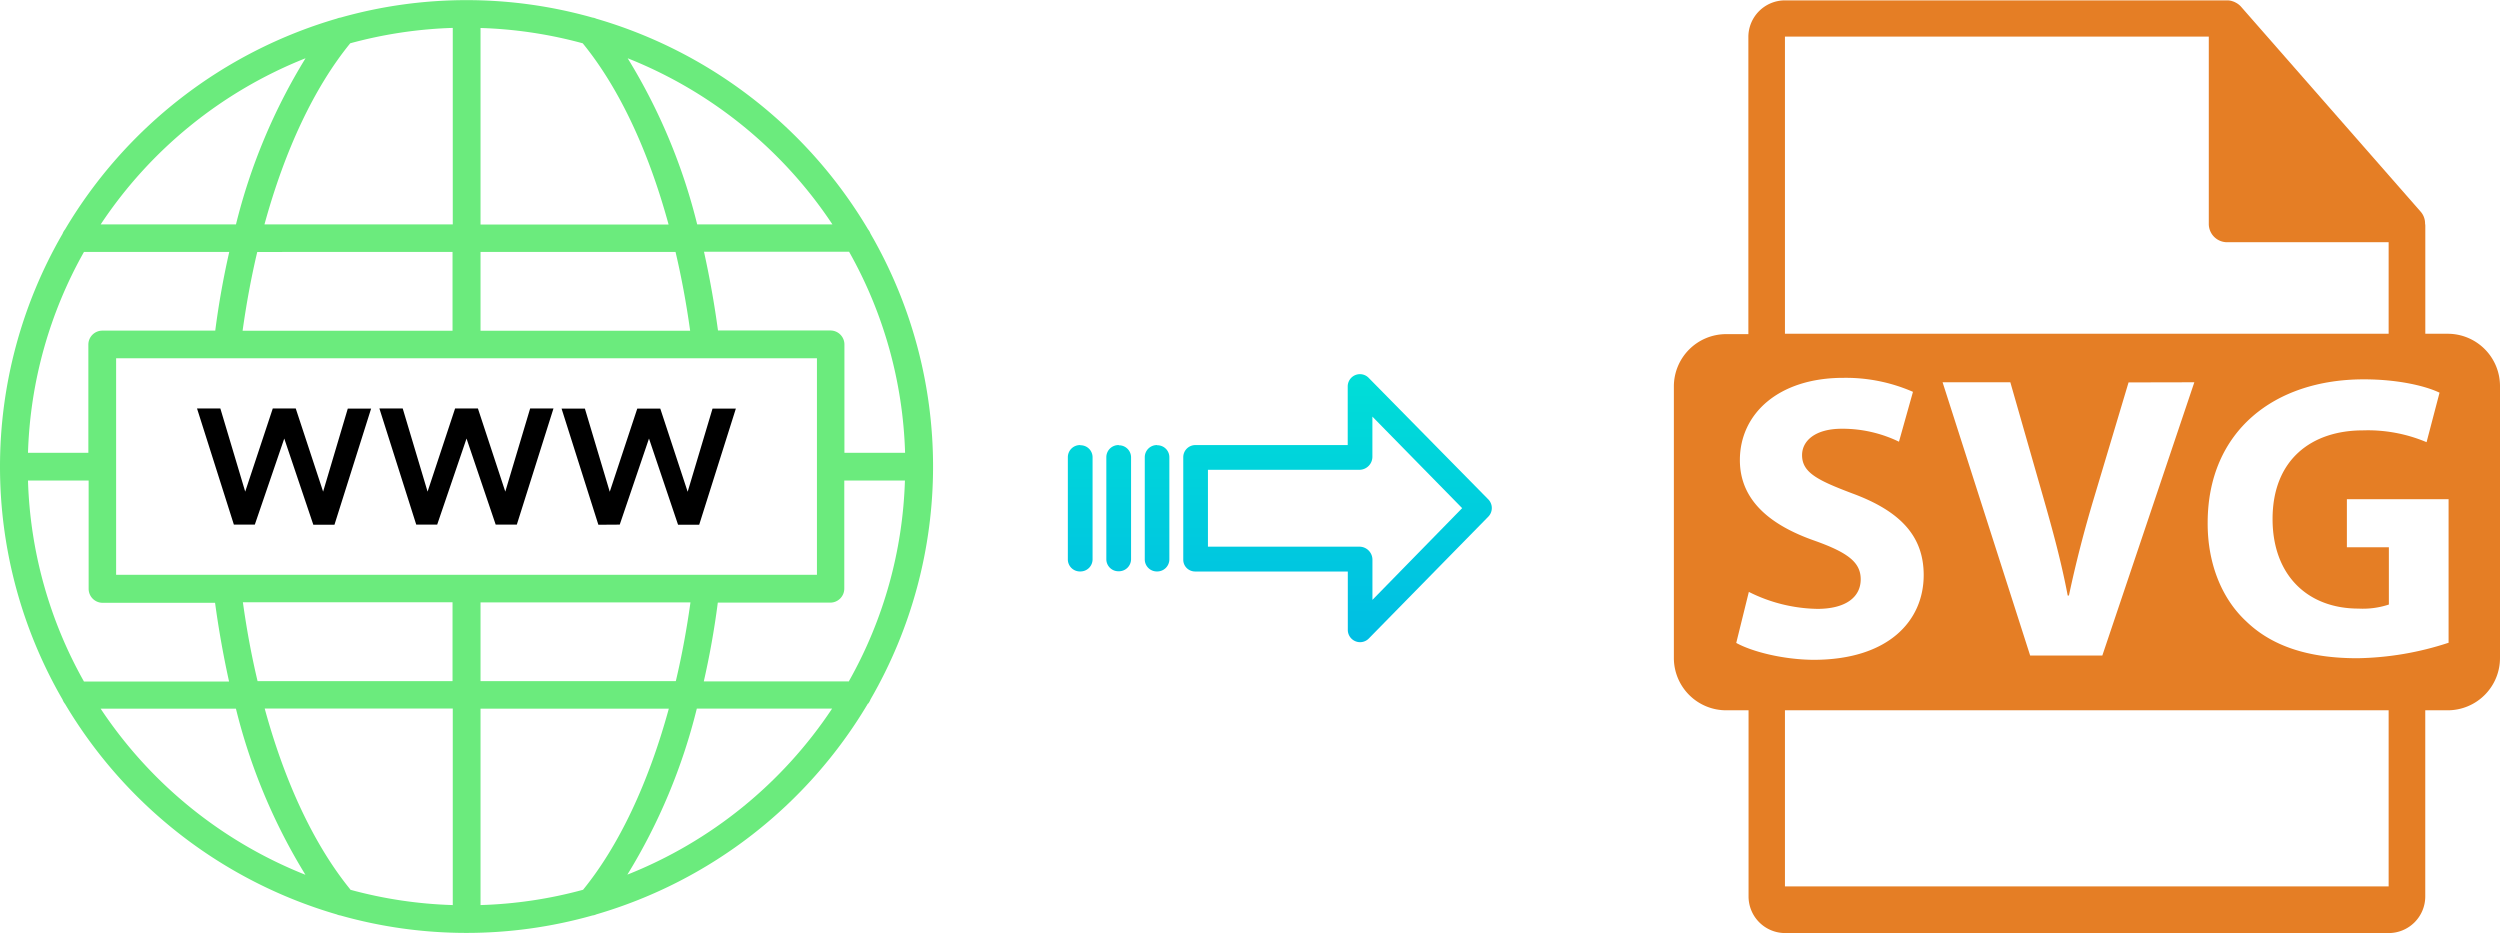 <svg xmlns="http://www.w3.org/2000/svg" xmlns:xlink="http://www.w3.org/1999/xlink" viewBox="0 0 535.87 200"><defs><style>.cls-1{fill:#e57e25;}.cls-2{fill:#6beb7d;}.cls-3{fill:url(#linear-gradient);}.cls-4{fill:url(#linear-gradient-2);}.cls-5{fill:url(#linear-gradient-3);}.cls-6{fill:url(#linear-gradient-4);}</style><linearGradient id="linear-gradient" x1="286.68" y1="136.51" x2="286.68" y2="17.31" gradientTransform="matrix(1, 0, 0, -1, 0, 186.59)" gradientUnits="userSpaceOnUse"><stop offset="0" stop-color="#00efd1"/><stop offset="1" stop-color="#00acea"/></linearGradient><linearGradient id="linear-gradient-2" x1="248.03" y1="136.51" x2="248.03" y2="17.31" xlink:href="#linear-gradient"/><linearGradient id="linear-gradient-3" x1="239.78" y1="136.51" x2="239.78" y2="17.31" xlink:href="#linear-gradient"/><linearGradient id="linear-gradient-4" x1="231.54" y1="136.51" x2="231.54" y2="17.31" xlink:href="#linear-gradient"/></defs><title>webp to svg</title><g id="Layer_2" data-name="Layer 2"><g id="Layer_5_Image" data-name="Layer 5 Image"><path class="cls-1" d="M524.66,71.54h-4.8V48.37a3.29,3.29,0,0,0-.05-.44,3.82,3.82,0,0,0-.93-2.54l-38.56-44s0,0,0,0a4,4,0,0,0-.78-.65,2.2,2.2,0,0,0-.26-.15,3.51,3.51,0,0,0-.77-.33l-.21-.07a3.82,3.82,0,0,0-.9-.11H382.6a7.85,7.85,0,0,0-7.84,7.84v63.7H370a11.21,11.21,0,0,0-11.21,11.21V141A11.21,11.21,0,0,0,370,152.25h4.8v39.91A7.85,7.85,0,0,0,382.6,200H512a7.85,7.85,0,0,0,7.85-7.84V152.25h4.8A11.21,11.21,0,0,0,535.87,141V82.75A11.21,11.21,0,0,0,524.66,71.54ZM382.6,7.84h90.85V48a3.92,3.92,0,0,0,3.92,3.92H512V71.54H382.6Zm87.75,74.1-19.72,58.57H435.16L416.39,81.94h14.52L438,106.71c2,7,3.82,13.64,5.21,20.94h.26c1.48-7,3.3-14,5.3-20.68l7.48-25Zm-98.19,55.87,2.7-10.94a33.82,33.82,0,0,0,14.68,3.64c6.08,0,9.3-2.51,9.3-6.34,0-3.65-2.78-5.73-9.82-8.25-9.73-3.39-16.08-8.78-16.08-17.29,0-10,8.35-17.64,22.16-17.64a35.92,35.92,0,0,1,14.94,3l-3,10.69a27.78,27.78,0,0,0-12.25-2.78c-5.73,0-8.52,2.61-8.52,5.65,0,3.74,3.3,5.39,10.87,8.25,10.33,3.83,15.2,9.21,15.2,17.47,0,9.81-7.56,18.16-23.63,18.16C382.07,141.38,375.46,139.64,372.16,137.81ZM512,190H382.6V152.25H512V190Zm12.82-52.22a65.43,65.43,0,0,1-19.54,3.31c-10.69,0-18.42-2.7-23.81-7.91-5.39-5-8.34-12.69-8.26-21.29.09-19.46,14.26-30.58,33.46-30.58,7.55,0,13.38,1.48,16.24,2.86l-2.78,10.61a32.37,32.37,0,0,0-13.64-2.53c-11,0-19.37,6.26-19.37,19,0,12.08,7.55,19.2,18.42,19.2a17.71,17.71,0,0,0,6.51-.87V117.31h-9V107h21.8v30.84Z"/></g><g id="Layer_2-2" data-name="Layer 2"><path class="cls-2" d="M186.06,150.85a3.07,3.07,0,0,0,.53-.93,99.62,99.62,0,0,0,0-99.84,3.07,3.07,0,0,0-.53-.93A100.4,100.4,0,0,0,127.79,4a2.66,2.66,0,0,0-.79-.23,99.27,99.27,0,0,0-54,0,3,3,0,0,0-.78.21,100.46,100.46,0,0,0-58.28,45.2,3.07,3.07,0,0,0-.53.93,99.62,99.62,0,0,0,0,99.84,3.07,3.07,0,0,0,.53.93A100.44,100.44,0,0,0,72.17,196a2.88,2.88,0,0,0,.81.23,99.37,99.37,0,0,0,54,0,2.84,2.84,0,0,0,.85-.24,100.46,100.46,0,0,0,58.2-45.17ZM103,194V151.9h40.36c-4.38,16-10.7,29.39-18.38,38.82A93.93,93.93,0,0,1,103,194Zm-27.88-3.31c-7.68-9.42-14-22.76-18.38-38.81H97.05V194A93.94,93.94,0,0,1,75.07,190.71ZM6,103H19v23.21a3,3,0,0,0,3,3H46.1c.78,5.78,1.8,11.43,3,16.88H18A93.4,93.4,0,0,1,6,103ZM18,54H49.14c-1.24,5.45-2.26,11.1-3,16.87H21.94a3,3,0,0,0-3,3V97.05H6A93.44,93.44,0,0,1,18,54ZM97.05,6V48.1H56.69c4.39-16.05,10.7-29.39,18.38-38.82a94.46,94.46,0,0,1,22-3.3Zm27.88,3.31c7.68,9.42,14,22.76,18.38,38.82H103V6A93.86,93.86,0,0,1,124.93,9.29ZM194,97.05H181V73.84a3,3,0,0,0-2.95-3H153.9c-.78-5.78-1.8-11.43-3-16.88H182a93.32,93.32,0,0,1,12,43Zm-12,49H150.86c1.24-5.46,2.26-11.11,3-16.88h24.16a3,3,0,0,0,2.95-3V103h13a93.28,93.28,0,0,1-12,43ZM103,146V129.12h45c-.81,5.79-1.85,11.44-3.14,16.88ZM24.89,123.21V76.79H175.11v46.42Zm123-52.32H103V54H144.8C146.08,59.44,147.13,65.1,147.93,70.89ZM97,54V70.89h-45c.81-5.79,1.85-11.44,3.14-16.88Zm-45,75.1h45V146H55.21c-1.29-5.43-2.34-11.08-3.14-16.88Zm82.46,58.4a125.26,125.26,0,0,0,14.9-35.61h29a94.55,94.55,0,0,1-43.92,35.6ZM178.44,48.1h-29a125,125,0,0,0-14.9-35.61A94.56,94.56,0,0,1,178.43,48.1ZM65.49,12.49A125.28,125.28,0,0,0,50.58,48.1h-29A94.61,94.61,0,0,1,65.48,12.49ZM21.57,151.9h29a125,125,0,0,0,14.9,35.61A94.56,94.56,0,0,1,21.57,151.9Z"/><path d="M69.26,105.38,63.39,87.55H58.47l-5.91,17.83L47.23,87.55h-5l7.9,24.9h4.49L60.93,94l6.23,18.48h4.53l7.86-24.9h-5Z"/><path d="M106.25,112.45h4.53l7.86-24.9h-5l-5.33,17.83-5.87-17.83H97.55l-5.9,17.83L86.32,87.55h-5l7.9,24.9h4.49L100,94Z"/><path d="M132.84,112.45,139.11,94l6.23,18.48h4.53l7.86-24.9h-5l-5.33,17.83-5.87-17.83h-4.93l-5.9,17.83-5.33-17.83h-5l7.89,24.9Z"/></g><g id="Layer_3" data-name="Layer 3"><path class="cls-3" d="M293.38,81a2.61,2.61,0,0,0-3.7-.06,2.64,2.64,0,0,0-.8,1.91V95.4h-32.6A2.6,2.6,0,0,0,253.63,98v0l0,22a2.51,2.51,0,0,0,.78,1.8,2.6,2.6,0,0,0,1.87.7h32.62V135a2.63,2.63,0,0,0,1.63,2.45,2.57,2.57,0,0,0,1,.2,2.61,2.61,0,0,0,1.88-.8l25.6-26.1a2.65,2.65,0,0,0,0-3.71Zm.8,47.58v-8.63a2.8,2.8,0,0,0-2.7-2.77H258.92V100.7h32.55a2.8,2.8,0,0,0,2.7-2.77V89.3l19.24,19.62Z"/><path class="cls-4" d="M248,95.4h0A2.6,2.6,0,0,0,245.38,98v21.93a2.58,2.58,0,0,0,2.58,2.56H248a2.6,2.6,0,0,0,2.65-2.55V98a2.57,2.57,0,0,0-2.58-2.56Z"/><path class="cls-5" d="M239.79,95.4h0A2.6,2.6,0,0,0,237.14,98v0l0,21.89a2.58,2.58,0,0,0,2.59,2.56h.06a2.6,2.6,0,0,0,2.65-2.55v0l0-21.89a2.58,2.58,0,0,0-2.59-2.56Z"/><path class="cls-6" d="M231.54,95.4h0A2.6,2.6,0,0,0,228.89,98v21.93a2.58,2.58,0,0,0,2.58,2.56h.07a2.6,2.6,0,0,0,2.65-2.55V98a2.57,2.57,0,0,0-2.58-2.56Z"/></g></g></svg>